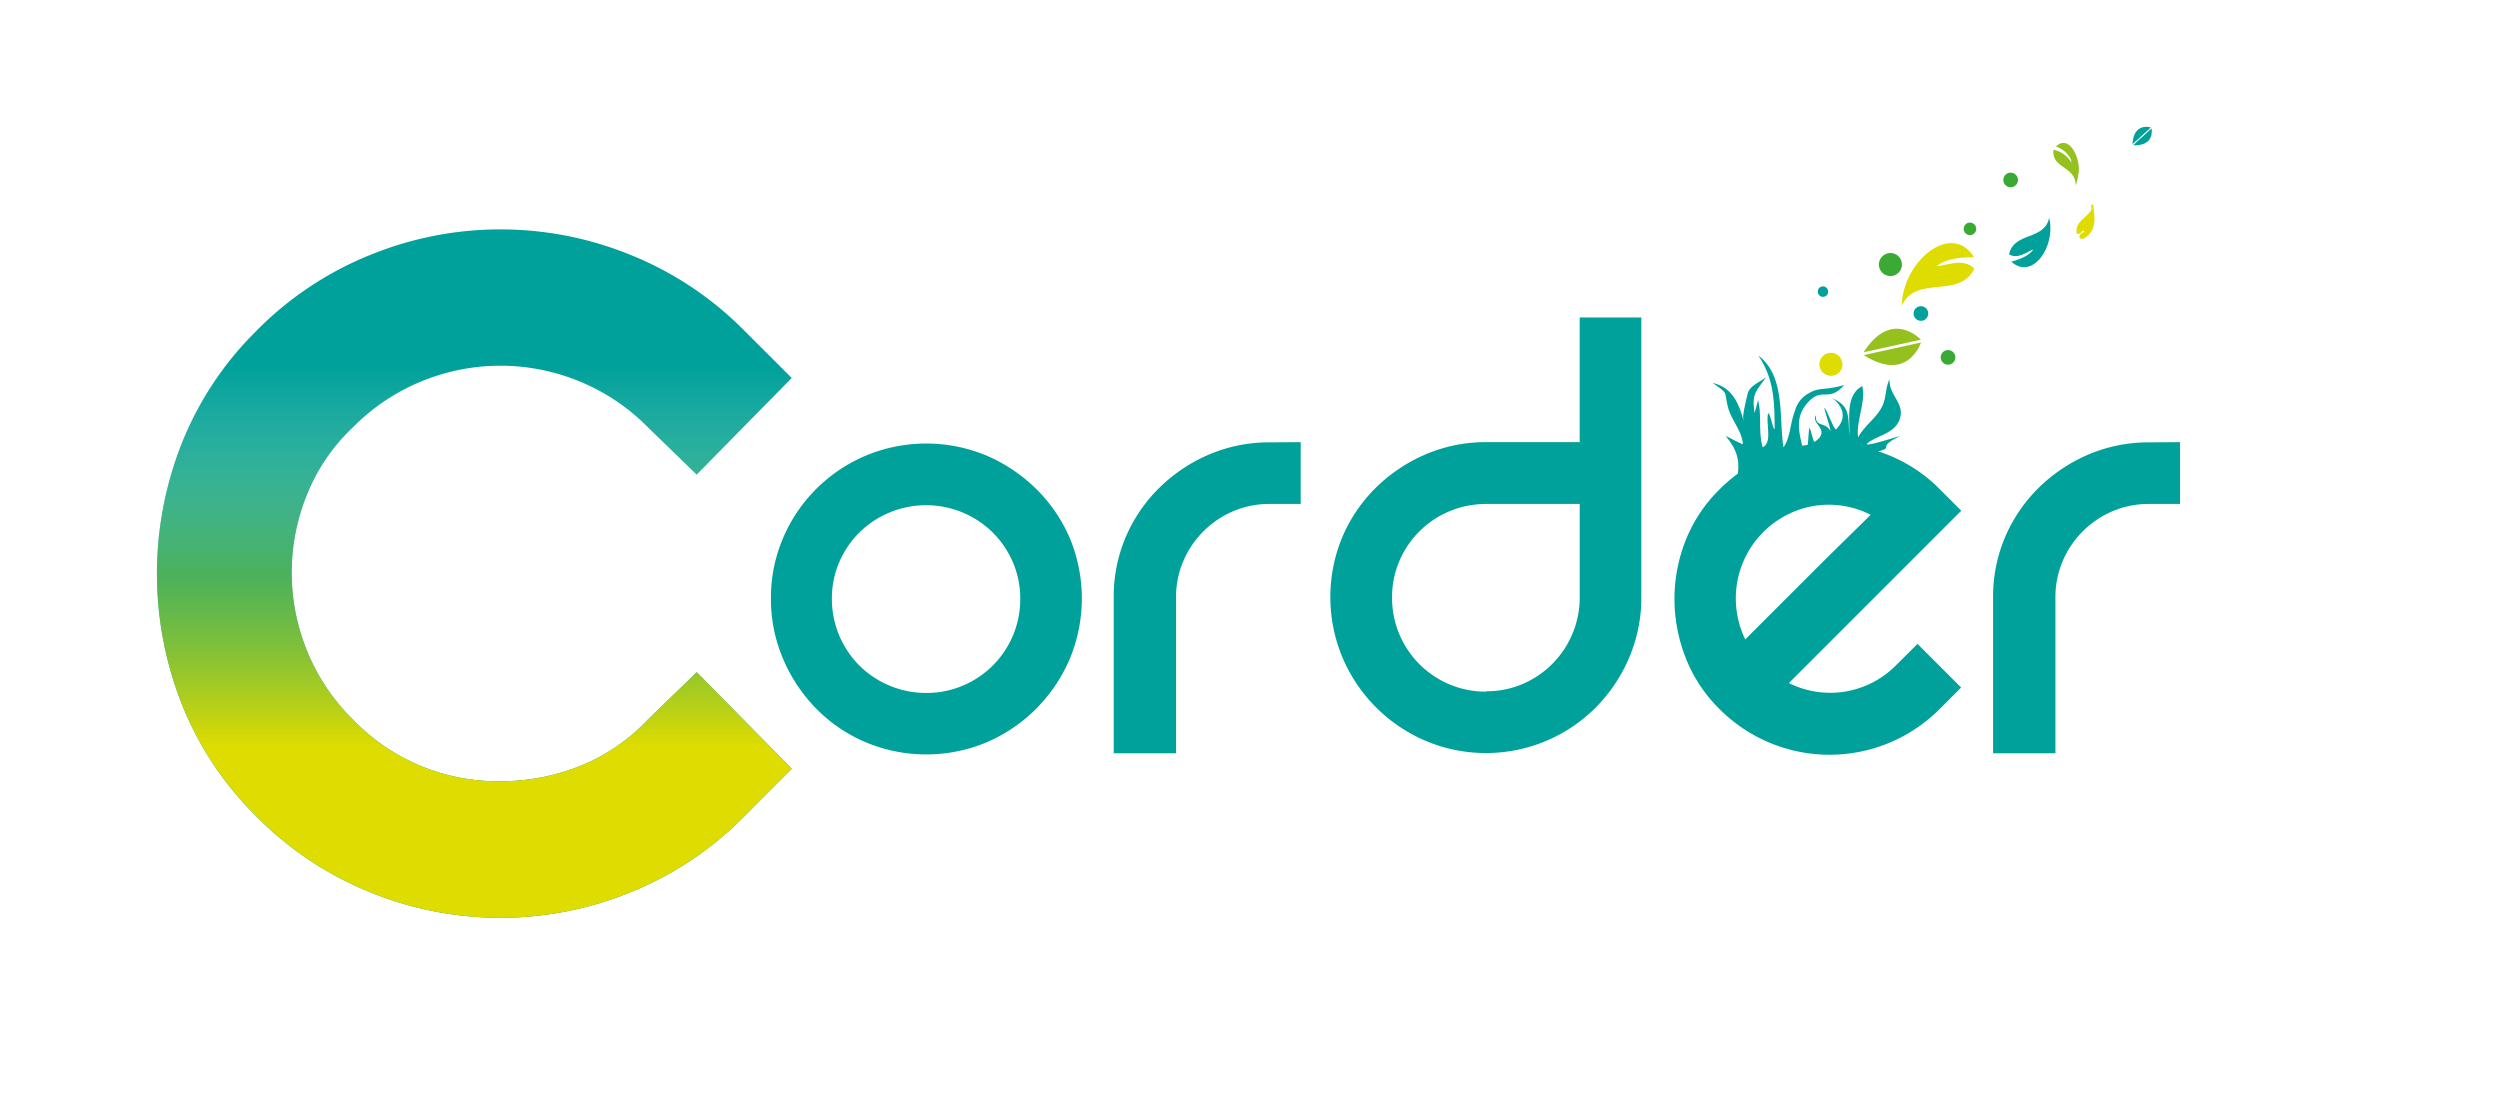 <svg xmlns="http://www.w3.org/2000/svg" id="theme-logo" data-name="logo corder" viewBox="0 0 595.28 262.49">
    <style>
      .corder-logo-teal{fill:#00a19a}.corder-logo-green1{fill:#95c11f}.corder-logo-yellow{fill:#dedc00}.corder-logo-green2{fill:#3aaa35}
    </style>
  <defs>
    <linearGradient id="corderLogoGradient" x1="0" x2="0" y1="0" y2="1">
      <stop offset="0%" stop-color="#fff" stop-opacity="0"/>
      <stop offset="20%" stop-color="#fff" stop-opacity="0"/>
      <stop offset="50%" stop-color="#95c11f" stop-opacity=".5"/>
      <stop offset="75%" stop-color="#dedc00"/>
      <stop offset="100%" stop-color="#dedc00"/>
    </linearGradient>
  </defs>
  <g id="corder">
    <path d="M183.57 142.54a35.94 35.94 0 012.89-14.43 37 37 0 0119.7-19.62 37.36 37.36 0 0128.77 0 38.44 38.44 0 0111.79 7.92 36.69 36.69 0 018 11.7 37.39 37.39 0 010 28.78 37.59 37.59 0 01-19.79 19.86 37.25 37.25 0 01-28.77 0 36.34 36.34 0 01-11.79-8 38.13 38.13 0 01-7.91-11.87 36.07 36.07 0 01-2.89-14.35m14.51 0a22.47 22.47 0 006.51 15.91 22.58 22.58 0 0015.92 6.56 22.3 22.3 0 0022.42-22.43 21.8 21.8 0 00-1.73-8.65 22.44 22.44 0 00-4.78-7.09 22.65 22.65 0 00-31.83 0 22.44 22.44 0 00-4.78 7.09 21.8 21.8 0 00-1.73 8.65M309.71 105.28V120h-7.42a21.81 21.81 0 00-8.66 1.73 22.44 22.44 0 00-11.87 11.88 21.63 21.63 0 00-1.73 8.65v37.1h-14.84v-37.1a36 36 0 012.88-14.42 36.62 36.62 0 018-11.71 38.22 38.22 0 0111.87-7.92 36.24 36.24 0 0114.35-2.88zM390.82 75.6v66.61a36.24 36.24 0 01-2.88 14.35 38 38 0 01-7.94 11.87 36.94 36.94 0 01-40.48 8 37.37 37.37 0 01-19.86-19.87 37.25 37.25 0 010-28.77 36.59 36.59 0 018-11.71 38.33 38.33 0 0111.87-7.92 36.24 36.24 0 0114.35-2.88h22.26V75.6zm-36.93 89a21.76 21.76 0 008.65-1.73 22.38 22.38 0 0013.61-20.7V120h-22.26a22.42 22.42 0 00-8.74 1.73 22.23 22.23 0 00-11.95 11.88 21.63 21.63 0 00-1.73 8.65 22.29 22.29 0 0022.42 22.43M519.1 105.28V120h-7.42a21.81 21.81 0 00-8.66 1.73 22.44 22.44 0 00-11.87 11.88 21.8 21.8 0 00-1.73 8.65v37.1h-14.84v-37.1a36 36 0 012.88-14.42 36.62 36.62 0 018-11.71 38.22 38.22 0 0111.87-7.92 36.24 36.24 0 0114.35-2.88z" class="corder-logo-teal"/>
    <path d="M438.68 86.74a2.73 2.73 0 10-2.68 2.73 2.73 2.73 0 002.73-2.73" class="corder-logo-yellow"/>
    <path d="M432.83 69.43a1.24 1.24 0 111.24 1.25 1.25 1.25 0 01-1.24-1.25" class="corder-logo-teal"/>
    <path d="M452.87 63a2.74 2.74 0 10-2.74 2.73 2.74 2.74 0 002.74-2.73" class="corder-logo-green2"/>
    <path d="M459.13 74.65a1.74 1.74 0 10-1.73 1.74 1.73 1.73 0 001.73-1.74" class="corder-logo-teal"/>
    <path d="M465.59 85.09a1.74 1.74 0 10-1.74 1.74 1.73 1.73 0 001.74-1.74M480.5 42.85a1.74 1.74 0 10-1.74 1.74 1.74 1.74 0 001.74-1.74M467.58 54.53a1.49 1.49 0 101.49-1.53 1.49 1.49 0 00-1.49 1.49" class="corder-logo-green2"/>
    <path d="M484.26 59.35c-1.65.59-3.7 2.45-5.87 1.23 1.05-5.41 8.53-3.28 9.53-8.75 1.7 6.88-4 15-9 10.49 2.08-.63 4.12-1.31 5.33-3" class="corder-logo-teal"/>
    <path d="M496.29 55.2c-.48-.92-.6.81-1.77.49-.62-3 2.57-3.8 3.53-5.89-.46-1.47.63-1.58.45 0 .6 3.2.1 5.76-2.51 7.1-1.63-.07-.71-1.42.3-1.66" class="corder-logo-yellow"/>
    <path d="M493.26 38.77c-.1-1.65-1.92-3.27-3.7-3.89 2.84-2.79 5.47 1.9 5.45 5.45a14 14 0 01-.78 3.89c.14-4.65-5.85-4.09-5.26-8.56a6.37 6.37 0 014.29 3.11" class="corder-logo-green1"/>
    <path d="M461.13 63.38c2.63-.19 6.34-2.06 9 .59-3.71 7.39-13.67 1.29-17.33 8.81.33-10.65 11.85-20.14 17.25-11.55-3.26.08-6.5.24-8.91 2.15" class="corder-logo-yellow"/>
    <path d="M421.57 146.25l-6 6a22.33 22.33 0 0116.57-31.82 22.12 22.12 0 0113.28 2.14q-2.31 2.31-6.52 6.43t-8.73 8.66l-8.58 8.57m29.93 12.12a22 22 0 01-25.56 4.29L467 121.6l-5.11-5.11a36.1 36.1 0 00-12.29-8.16 41.9 41.9 0 00-2.37-.85c3.91-1-.47-.89 4.95-3.51 1.43-.68-10 3.26-7.19 1.32 2.62-1.81 6.47-2.24 7.46-5.83s-2.82-5.51-2.51-9.18c-1.08 2.1-.7 4.39-1.82 6.58-1.35 2.69-4.3 4.62-5.69 7.32-.49-4.12 1.89-8.36 1-12.24-4.07 2.14-2.92 7.86-3.08 11.62-.32-3.75.28-6.43-3.11-8.26-4-2.15 5 1.77-.05 6.94-.5.17-2.35-5.12-2.78-5.1-.07.25 1.61 5.33 1.45 5.53-1.06-2.28-3.75-.84-3.45-3.79-1.41 2 3.83 3.5-.33 6.34-.27.18-1-3.3-1.21-3.27s-.28 3.37-.45 4c-.33 0-.66.11-1 .16h-.3c-.9-3.69-1.42-6.66.78-9.57 3.84-5 5.22-.31 9.22-4.86-4.68 1.37-5.79.44-8.32 1.9a6.64 6.64 0 00-3.37 4.16c-1.18 2.89-1.11 6.55-2.77 8.78-1.11-7.16.52-17-6-21.87 3.67 5.37 3.89 10.7 3.91 17.56-.57-.22-.85-3.47-1.56-3.83-.6 2.38 1.1 7-1.3 8.12-1.07-3.76-.17-7.61-1.1-11.33-.07.68-.64 2.29-.8 3.22-.67-4.48 0-4.81 2.76-8.6-1.67 1.32-4 2-4.47 4.1-1.36 5.7-1 5.36-.92 6.31-1.11-4.12-2.75-8-7.35-9 3.82 2.74 2.63 1.68 3.61 5.71.75 3.07 3.42 5.77 3.57 8.88-1.34-.53-2.73-1.34-4.09-2 .9 1.31 3.64 4 2.87 9a37.48 37.48 0 00-4.37 3.76 35.37 35.37 0 00-8.08 12.2 38 38 0 00-2.63 13.85 38.58 38.58 0 002.63 13.93 35.07 35.07 0 008.08 12.29 37 37 0 0052.44 0l5.11-5.11-10.39-10.39z" class="corder-logo-teal"/>
    <path d="M457.38 80.88s-6.9-7.53-13.63 3M457.41 81.55s-3.09 9.73-13.63 3" class="corder-logo-green1"/>
    <path d="M512.16 30.34s-4.14-1.31-4.39 4M512.31 30.58s.93 4.25-4.39 4" class="corder-logo-teal"/>
  </g>
  <g id="Cpath">
    <path d="M61.11 78.71a80.08 80.08 0 0127.2-18.07 82.06 82.06 0 0161.7 0 80.27 80.27 0 0127.2 18.07L188.52 90l-22.63 23-11.68-11.32a49 49 0 00-16.43-10.95 49.32 49.32 0 00-37.24 0 48.8 48.8 0 00-16.43 10.95 44.94 44.94 0 00-11 16.07 49.29 49.29 0 000 37.23 48.41 48.41 0 0011 16.43 47.77 47.77 0 0035.05 14.61 50.7 50.7 0 0019-3.65 45.05 45.05 0 0016.07-11l11.68-11.32 22.63 23-11.31 11.32A80.12 80.12 0 01150 212.51a81.93 81.93 0 01-61.7 0 79.93 79.93 0 01-27.2-18.07 78.09 78.09 0 01-17.89-27 84.4 84.4 0 010-61.7 78.22 78.22 0 0117.89-27" class="corder-logo-teal"/>
    <path fill="url(#corderLogoGradient)" d="M61.11 78.71a80.08 80.08 0 0127.2-18.07 82.06 82.06 0 0161.7 0 80.27 80.27 0 0127.2 18.07L188.52 90l-22.63 23-11.68-11.32a49 49 0 00-16.43-10.95 49.32 49.32 0 00-37.24 0 48.8 48.8 0 00-16.43 10.95 44.94 44.94 0 00-11 16.07 49.29 49.29 0 000 37.23 48.41 48.41 0 0011 16.43 47.77 47.77 0 0035.05 14.61 50.7 50.7 0 0019-3.65 45.05 45.05 0 0016.07-11l11.68-11.32 22.63 23-11.31 11.32A80.12 80.12 0 01150 212.51a81.93 81.93 0 01-61.7 0 79.93 79.93 0 01-27.2-18.07 78.09 78.09 0 01-17.89-27 84.4 84.4 0 010-61.7 78.22 78.22 0 0117.89-27"/>
  </g>
</svg>
